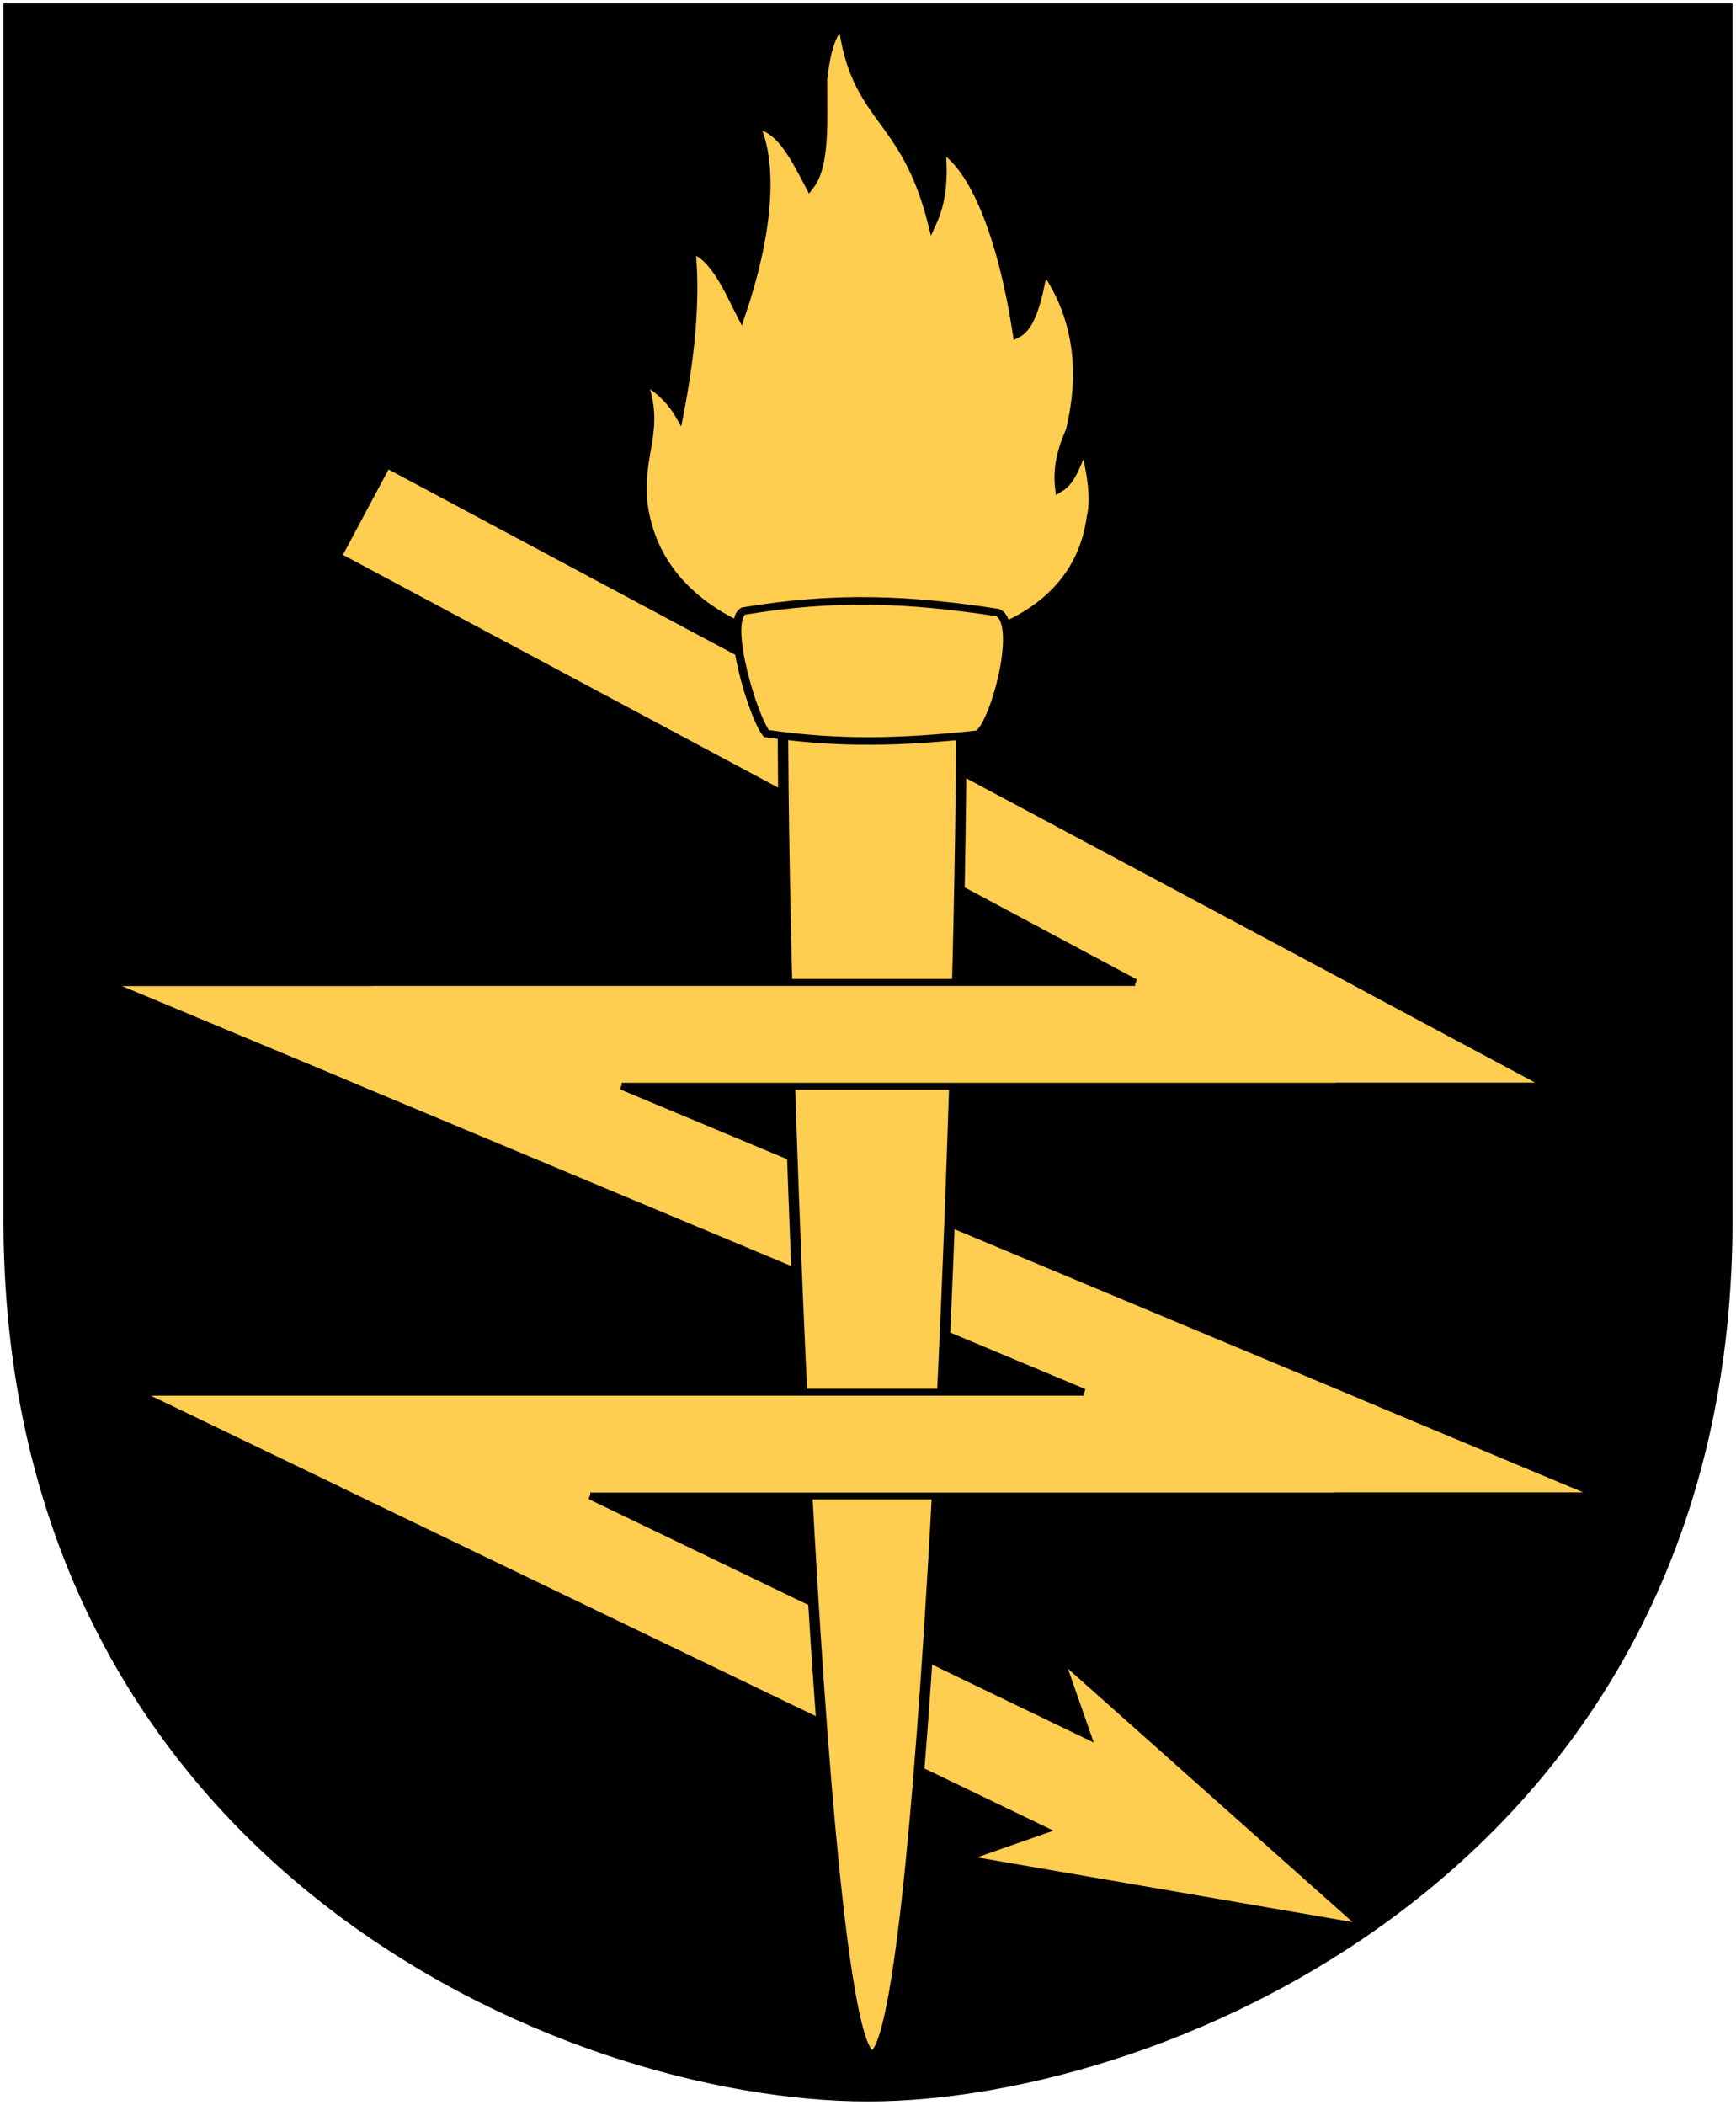 <?xml version="1.0" encoding="UTF-8" standalone="no"?>
<!-- Created with Inkscape (http://www.inkscape.org/) -->
<svg
   xmlns:dc="http://purl.org/dc/elements/1.1/"
   xmlns:cc="http://web.resource.org/cc/"
   xmlns:rdf="http://www.w3.org/1999/02/22-rdf-syntax-ns#"
   xmlns:svg="http://www.w3.org/2000/svg"
   xmlns="http://www.w3.org/2000/svg"
   version="1.0"
   width="251"
   height="304.2"
   id="svg4166">
  <defs
     id="defs4168" />
  <path
     d="M 249.55,1.44 L 125.5,1.44 L 1.449,1.44 L 1.449,174.936 C 0.682,268.657 81.739,302.756 125.5,302.756 C 168.494,302.756 250.318,268.657 249.55,174.936 L 249.55,1.44 z "
     style="fill:#000000"
     id="Shield" />
  <g
     transform="translate(-59.219,-190.327)"
     style="fill:#ffcd50;stroke:#000000"
     id="Torch-and-lightning">
    <g
       id="Lightning-under">
      <path
         d="M 115.188,257.5 L 108.125,270.719 L 223.344,332.312 L 111.656,332.312 L 74.281,332.312 L 108.781,346.719 L 215.938,391.531 L 111.656,391.531 L 78.813,391.531 L 108.406,405.781 L 219.877,459.462 L 222.839,444.24 C 222.839,444.24 144.563,406.531 144.563,406.531 L 253.313,406.531 L 290.719,406.531 L 256.219,392.094 L 149.094,347.312 L 253.313,347.312 L 283.25,347.312 L 256.844,333.187 L 115.188,257.5 z "
         id="path2589" />
      <path
         d="M 220.692,451.685 L 200.49,458.752 L 254.779,468.105 L 213.626,431.483 L 220.692,451.685 z "
         style="stroke:none"
         id="path3674" />
    </g>
    <g
       transform="matrix(1.301,0,0,1.157,38.957,160.26)"
       id="Fackla">
      <path
         d="M 87.092,89.112 C 86.398,82.546 89.095,79.848 87.01,73.507 C 88.768,74.452 90.28,76.25 91.056,77.779 C 92.241,70.944 92.977,63.659 92.404,57.184 C 95.02,57.903 96.818,62.94 97.921,65.323 C 100.863,55.61 101.64,46.841 99.556,41.624 C 102.212,41.939 103.764,45.357 105.562,49.224 C 107.32,46.661 107.034,41.355 107.034,35.868 C 107.32,33.26 107.728,30.337 109.199,28.943 C 110.629,41.22 116.105,40.185 119.17,53.856 C 120.273,51.158 120.478,48.235 120.192,44.547 C 123.787,46.841 126.934,55.43 128.609,67.706 C 130.203,66.807 130.939,63.344 131.552,59.432 C 135.025,64.873 136.251,71.664 134.494,79.758 C 133.595,82.051 133.023,84.39 133.309,86.998 C 134.78,86.009 135.27,83.625 136.128,81.647 C 136.741,84.57 137.354,88.032 136.823,90.551 C 135.066,105.12 119.898,107.588 110.315,107.514 C 104.95,107.471 89.02,104.176 87.092,89.112 z "
         style="stroke-width:0.946"
         id="Eld" />
      <path
         d="M 122.418,114.647 C 122.418,163.547 117.975,282.701 112.5,282.701 C 107.025,282.701 102.582,163.547 102.582,114.647 C 102.582,114.647 122.418,114.647 122.418,114.647 z "
         style="stroke-width:1.166"
         id="Fackla_del_1" />
      <path
         d="M 124.167,117.71 C 125.895,117.182 129.219,103.971 126.461,102.502 C 116.372,100.763 108.272,100.421 98.182,102.318 C 96.075,103.697 99.283,115.648 100.752,117.616 C 109.147,118.966 115.76,118.708 124.167,117.71 z "
         style="stroke-width:0.946"
         id="Fackla_del_2" />
    </g>
    <g
       id="Lightning-over">
      <path
         d="M 144.563,406.531 L 253.313,406.531 L 215.938,391.531 L 111.656,391.531 M 149.094,347.312 L 253.313,347.312 L 223.344,332.312 L 111.656,332.312"
         style="stroke:none"
         id="use5511" />
      <path
         d="M 215.938,391.531 L 111.656,391.531 L 78.813,391.531 L 108.406,405.781 M 223.344,332.312 L 111.656,332.312 L 74.281,332.312 L 108.781,346.719 M 144.563,406.531 L 253.313,406.531 L 290.719,406.531 L 256.219,392.094 M 149.094,347.312 L 253.313,347.312 L 283.25,347.312 L 256.844,333.187"
         style="fill:none"
         id="path5505" />
    </g>
  </g>
  <path
     d="M 249.551,1.44 L 1.45,1.44 L 1.45,174.936 C 0.682,268.657 81.739,302.756 125.5,302.756 C 168.494,302.756 250.318,268.657 249.551,174.936 L 249.551,1.44 z "
     style="fill:none;fill-opacity:0;stroke:#000000;stroke-width:1.888;stroke-linecap:round"
     id="Frame" />
</svg>
